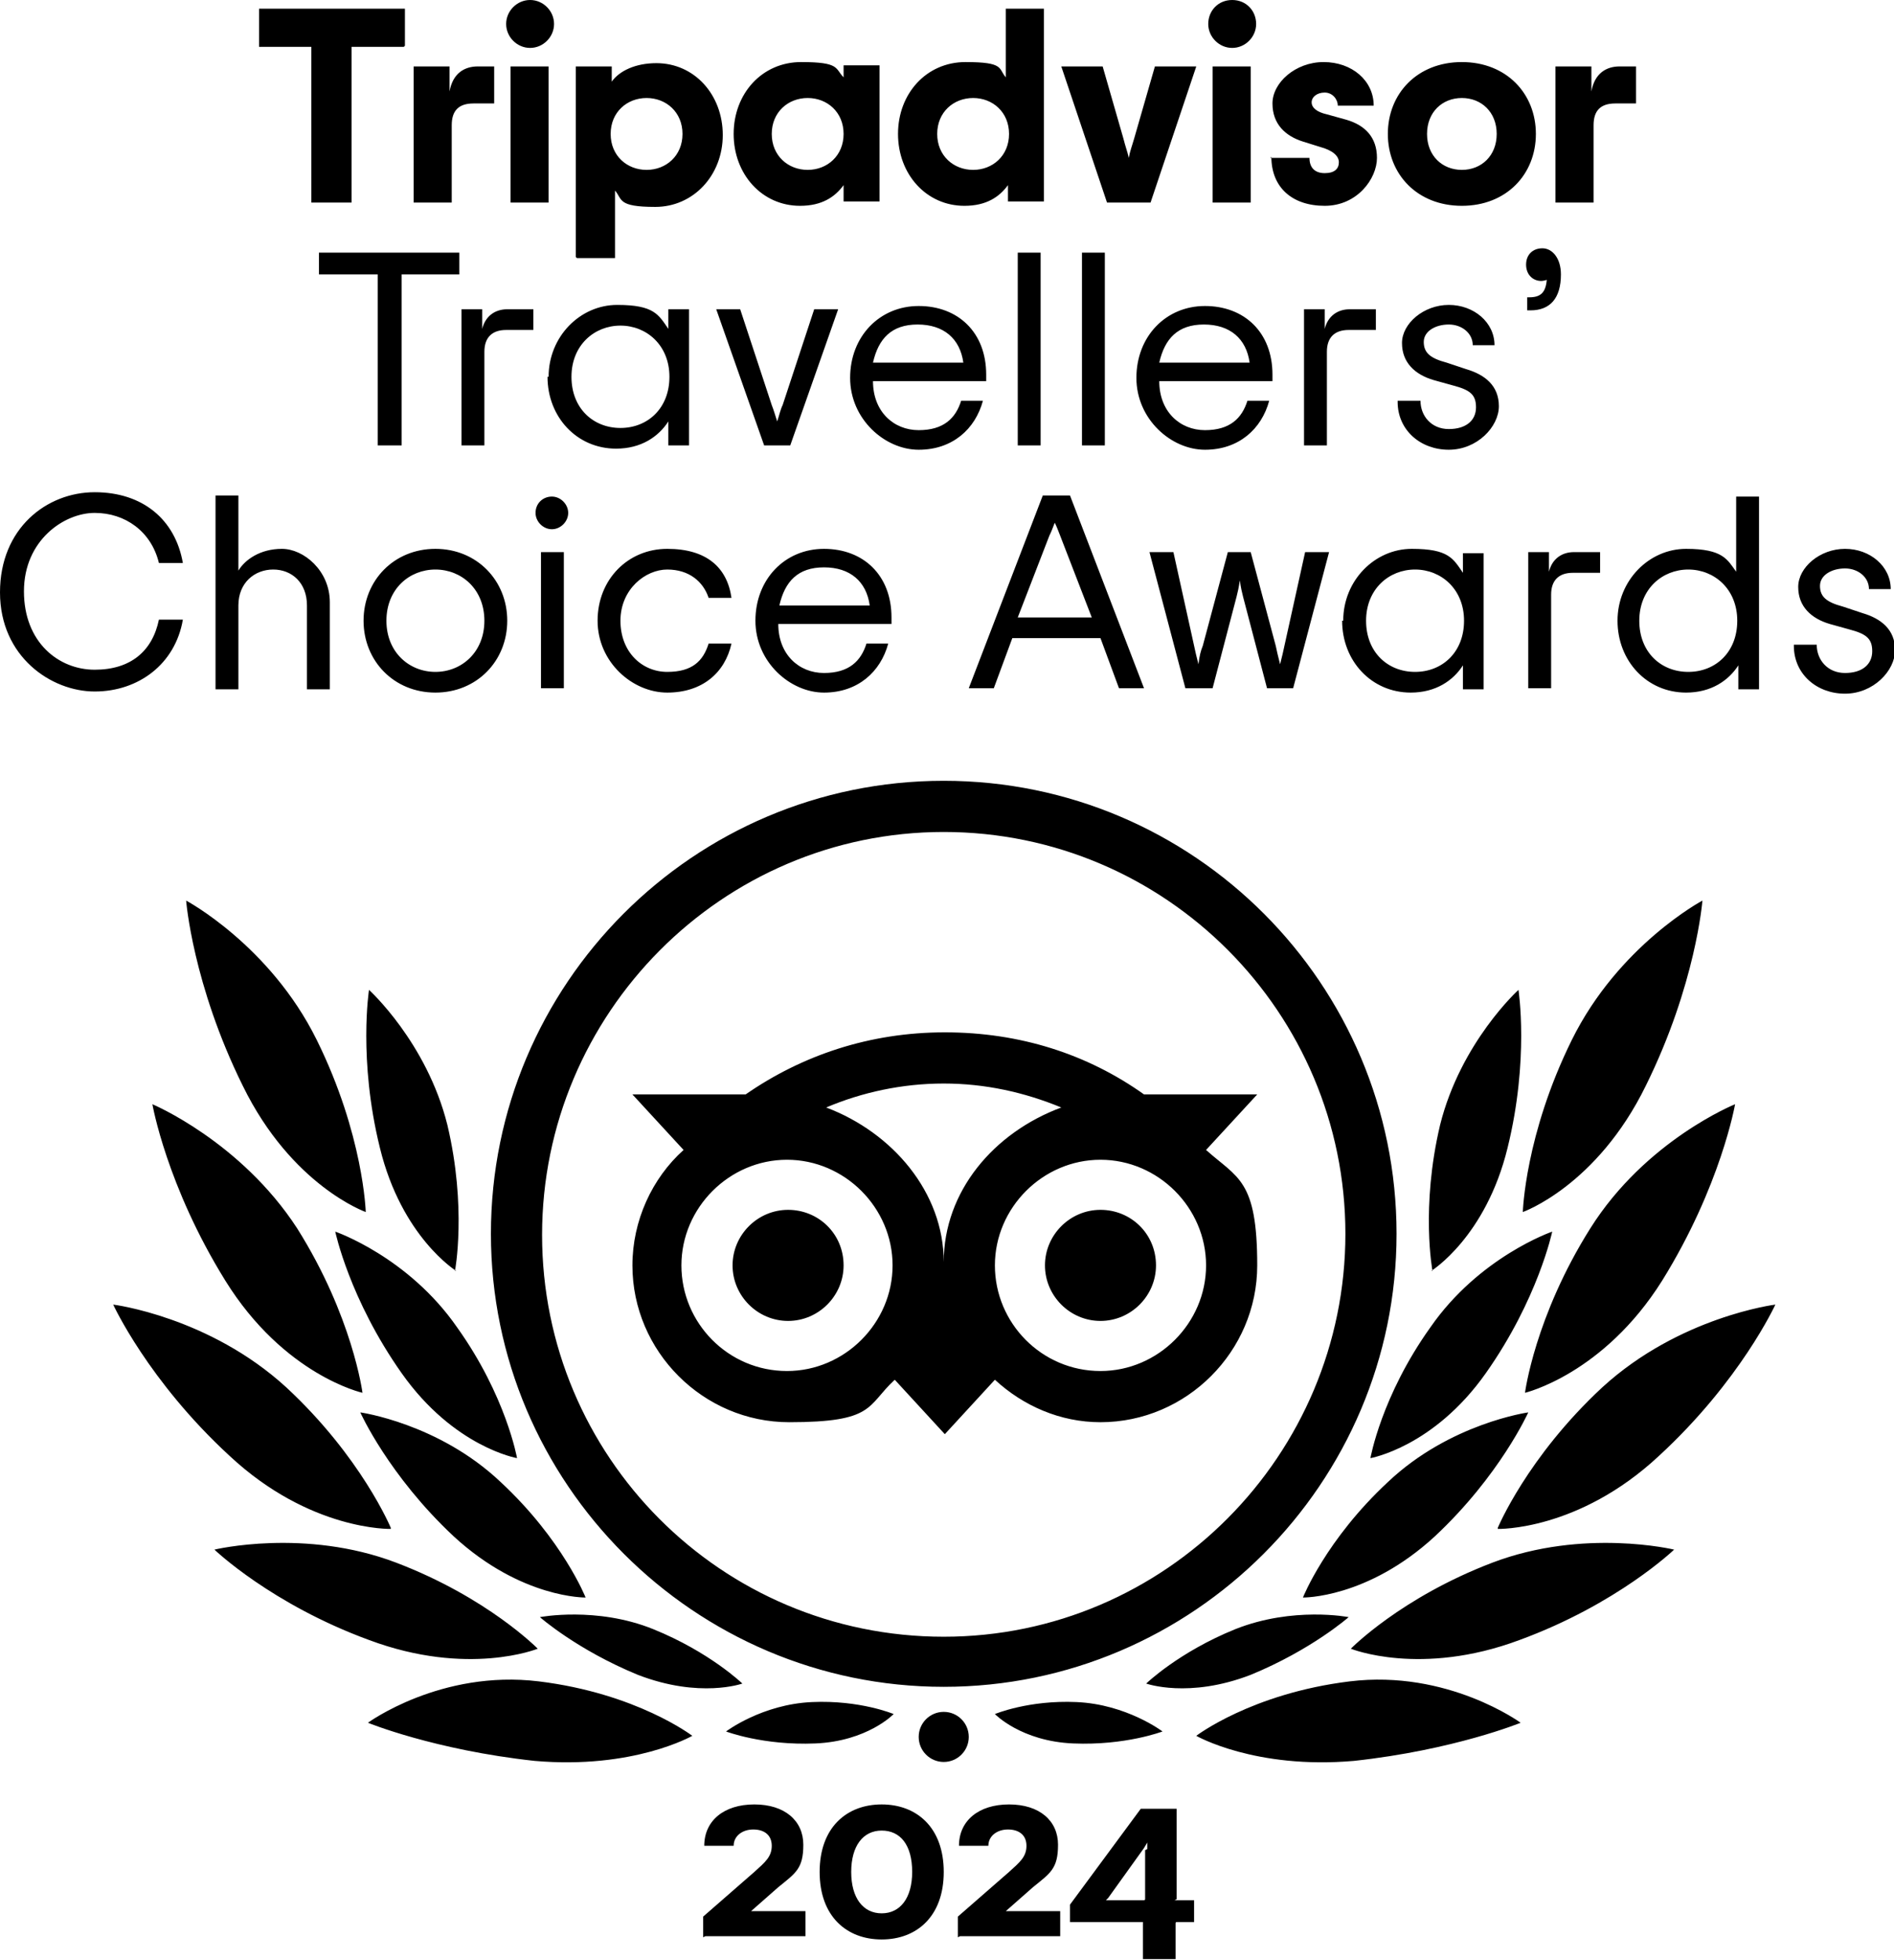 <svg id="Layer_1" data-name="Layer 1" xmlns="http://www.w3.org/2000/svg" version="1.1" viewBox="0 0 174 180"><defs><style>.cls-1{fill:#000;stroke-width:0}</style></defs><path class="cls-1" d="M86.7 71.7c-23 0-41.6 18.7-41.6 41.6s18.7 41.6 41.6 41.6 41.6-18.7 41.6-41.6-18.6-41.6-41.6-41.6Zm0 78.6c-20.5 0-36.9-16.6-36.9-36.9s16.5-37 36.9-37 36.9 16.6 36.9 36.9-16.5 37-36.9 37Zm-9.2-34.1c0 2.8-2.3 5.1-5.1 5.1s-5.1-2.3-5.1-5.1 2.3-5.1 5.1-5.1 5.1 2.2 5.1 5.1Zm28.7 0c0 2.8-2.3 5.1-5.1 5.1S96 119 96 116.2s2.3-5.1 5.1-5.1 5.1 2.2 5.1 5.1Zm4.6-10.6 4.7-5.1h-10.4c-5.2-3.7-11.4-5.7-18.3-5.7s-13.1 2.1-18.3 5.7H58.1l4.7 5.1c-2.9 2.6-4.7 6.5-4.7 10.6 0 7.9 6.5 14.4 14.4 14.4s7.1-1.5 9.7-3.9l4.6 5 4.6-5c2.6 2.4 6 3.9 9.7 3.9 7.9 0 14.4-6.5 14.4-14.4s-1.8-8-4.7-10.6Zm-38.5 20.3c-5.4 0-9.7-4.4-9.7-9.7s4.4-9.7 9.7-9.7 9.7 4.4 9.7 9.7-4.4 9.7-9.7 9.7Zm14.4-10c0-6.4-4.7-11.9-10.8-14.2 3.3-1.4 7-2.2 10.8-2.2s7.4.8 10.8 2.2c-6.2 2.3-10.8 7.7-10.8 14.2Zm14.4 10c-5.4 0-9.7-4.4-9.7-9.7s4.4-9.7 9.7-9.7 9.7 4.4 9.7 9.7-4.4 9.7-9.7 9.7Zm-37.5 33.5s-5.1-3.9-14.1-5-15.7 3.8-15.7 3.8 6.1 2.5 15.3 3.5c9.1.8 14.5-2.3 14.5-2.3Zm-14.2-8s-4.6-4.7-13-7.9-16.7-1.2-16.7-1.2 5.2 5 14.2 8.3c9.1 3.4 15.5.8 15.5.8Zm-13.5-11.1s-2.7-6.5-9.6-12.9c-7.1-6.5-15.9-7.6-15.9-7.6s3.2 7 10.7 13.9c7.4 6.9 14.8 6.7 14.8 6.7Zm-2.6-12.4s-.9-7-6-15.1c-5.2-8-13.3-11.4-13.3-11.4s1.3 7.5 6.7 16.2 12.6 10.3 12.6 10.3Zm.3-16.6s-.2-7.1-4.5-15.8-12-12.8-12-12.8.6 7.7 5.2 17c4.5 9.2 11.3 11.6 11.3 11.6ZM53.8 146.7s-2.1-5.3-7.8-10.6c-5.7-5.4-12.9-6.4-12.9-6.4s2.6 5.8 8.6 11.4c6.2 5.7 12.1 5.6 12.1 5.6Zm14.4 7.9s-3-2.9-8.2-5-10.4-1.1-10.4-1.1 3.4 3 9 5.3c5.7 2.2 9.6.8 9.6.8Zm13.9 2.8s-3.1-1.3-7.5-1.1c-4.6.2-7.9 2.7-7.9 2.7s3.4 1.3 8.2 1.1 7.2-2.7 7.2-2.7Zm-34.6-23.5s-1-5.7-5.5-12c-4.5-6.5-11.2-8.8-11.2-8.8s1.3 6.2 6.1 13 10.6 7.8 10.6 7.8Zm-5.7-17.2s1.1-5.8-.7-13.4c-1.9-7.6-7.2-12.4-7.2-12.4s-1 6.4 1 14.5c2 8.2 7 11.3 7 11.3ZM109.9 159.4s5.1-3.9 14.1-5 15.7 3.8 15.7 3.8-6.1 2.5-15.3 3.5c-9.1.8-14.5-2.3-14.5-2.3Zm14.2-8s4.6-4.7 13-7.9 16.7-1.2 16.7-1.2-5.2 5-14.2 8.3c-9.1 3.4-15.5.8-15.5.8Zm13.5-11.1s2.7-6.5 9.6-12.9c7.1-6.5 15.9-7.6 15.9-7.6s-3.2 7-10.7 13.9c-7.4 6.9-14.8 6.7-14.8 6.7Zm2.5-12.4s.9-7 6-15.1 13.3-11.4 13.3-11.4-1.3 7.5-6.7 16.2c-5.4 8.6-12.6 10.3-12.6 10.3Zm-.2-16.6s.2-7.1 4.5-15.8 12-12.8 12-12.8-.6 7.7-5.2 17c-4.5 9.2-11.3 11.6-11.3 11.6ZM119.7 146.7s2.1-5.3 7.8-10.6c5.7-5.4 12.9-6.4 12.9-6.4s-2.6 5.8-8.6 11.4c-6.2 5.7-12.1 5.6-12.1 5.6Zm-14.4 7.9s3-2.9 8.2-5c5.3-2.1 10.4-1.1 10.4-1.1s-3.4 3-9 5.3c-5.7 2.2-9.6.8-9.6.8Zm-13.9 2.8s3.1-1.3 7.5-1.1c4.6.2 7.9 2.7 7.9 2.7s-3.4 1.3-8.2 1.1-7.2-2.7-7.2-2.7Zm34.5-23.5s1-5.7 5.5-12c4.5-6.5 11.2-8.8 11.2-8.8s-1.3 6.2-6.1 13-10.6 7.8-10.6 7.8Zm5.7-17.2s-1.1-5.8.7-13.4c1.9-7.6 7.2-12.4 7.2-12.4s1 6.4-1 14.5c-2 8.2-7 11.3-7 11.3Z"/><circle class="cls-1" cx="86.7" cy="159.5" r="2.3"/><path class="cls-1" d="M37.1 4.3h-4.8v14.3h-3.7V4.3h-4.8V.8h13.4v3.4ZM45.4 6.1v3.4h-1.9c-1.4 0-2 .7-2 2v7.1H38V6.1h3.3v2.3c.3-1.7 1.4-2.3 2.6-2.3h1.5ZM46.5 2.2c0-1.2 1-2.2 2.2-2.2s2.2 1 2.2 2.2-1 2.2-2.2 2.2-2.2-1-2.2-2.2Zm.4 16.4V6.1h3.5v12.5h-3.5ZM52.9 23.6V6.1h3.3v1.4c.7-1 2.2-1.7 4.1-1.7 3.5 0 6.1 2.9 6.1 6.6S63.7 19 60.2 19s-3-.7-3.7-1.5v6.2H53Zm9.8-11.3c0-2-1.5-3.3-3.3-3.3s-3.3 1.3-3.3 3.3 1.5 3.3 3.3 3.3 3.3-1.3 3.3-3.3ZM67.4 12.3c0-3.7 2.6-6.6 6.2-6.6s3.1.6 3.9 1.4V6h3.3v12.5h-3.3V17c-.8 1.1-2 1.9-4 1.9-3.5 0-6.1-2.9-6.1-6.6Zm10.1 0c0-2-1.5-3.3-3.3-3.3s-3.3 1.3-3.3 3.3 1.5 3.3 3.3 3.3 3.3-1.3 3.3-3.3ZM82.5 12.3c0-3.7 2.6-6.6 6.2-6.6s3 .6 3.7 1.4V.8h3.5v17.7h-3.3V17c-.8 1.1-2 1.9-4 1.9-3.5 0-6.1-2.9-6.1-6.6Zm10.2 0c0-2-1.5-3.3-3.3-3.3s-3.3 1.3-3.3 3.3 1.5 3.3 3.3 3.3 3.3-1.3 3.3-3.3ZM101.7 18.6 97.5 6.1h3.8l1.9 6.6c.2.8.4 1.3.5 1.8.1-.6.3-1.1.5-1.8l1.9-6.6h3.8l-4.2 12.5h-4.1ZM111 2.2c0-1.2.9-2.2 2.2-2.2s2.2 1 2.2 2.2-1 2.2-2.2 2.2-2.2-1-2.2-2.2Zm.4 16.4V6.1h3.5v12.5h-3.5ZM116.7 14.5h3.6c0 .9.5 1.4 1.4 1.4s1.3-.4 1.3-1-.6-1.1-1.7-1.4l-1.6-.5c-1.6-.5-2.8-1.6-2.8-3.5s2.1-3.8 4.7-3.8 4.6 1.7 4.6 4h-3.3c0-.6-.5-1.2-1.2-1.2s-1.2.4-1.2.9.5.9 1.4 1.1l1.8.5c1.7.5 2.8 1.6 2.8 3.5s-1.8 4.4-4.8 4.4-4.9-1.7-4.9-4.5ZM127.5 12.3c0-3.7 2.7-6.6 6.8-6.6s6.8 2.9 6.8 6.6-2.7 6.6-6.8 6.6-6.8-2.9-6.8-6.6Zm10 0c0-2-1.4-3.3-3.2-3.3s-3.2 1.3-3.2 3.3 1.4 3.3 3.2 3.3 3.2-1.3 3.2-3.3ZM150.3 6.1v3.4h-1.9c-1.4 0-2 .7-2 2v7.1h-3.5V6.1h3.3v2.3c.3-1.7 1.4-2.3 2.6-2.3h1.5ZM42.3 25.2h-5.4v15.7h-2.2V25.2h-5.4v-2h12.9v2ZM49 28.4v1.9h-2.5c-1.3 0-2 .7-2 2v8.6h-2.1V28.4h1.9v1.8c.3-1.2 1.2-1.8 2.3-1.8h2.3ZM50.4 34.6c0-3.7 2.9-6.6 6.3-6.6s3.8.9 4.7 2.2v-1.8h1.9v12.5h-1.9v-2.2c-.9 1.4-2.5 2.5-4.8 2.5-3.6 0-6.3-2.9-6.3-6.6Zm11.1 0c0-2.9-2.1-4.7-4.5-4.7s-4.5 1.8-4.5 4.7 2 4.7 4.5 4.7 4.5-1.8 4.5-4.7ZM70.2 40.9l-4.4-12.5H68l2.9 8.8c.2.5.3.9.5 1.5.2-.6.3-1.1.5-1.5l2.9-8.8H77l-4.4 12.5h-2.4ZM90.6 35H80.2c0 2.8 1.9 4.5 4.2 4.5s3.4-1.1 3.9-2.7h2c-.7 2.6-2.8 4.5-5.9 4.5s-6.3-2.8-6.3-6.6 2.7-6.6 6.3-6.6 6.2 2.4 6.2 6.3v.7Zm-10.3-1.7h8.2c-.3-2.2-1.8-3.5-4.2-3.5s-3.6 1.3-4.1 3.5ZM93.5 40.9V23.2h2.1v17.7h-2.1ZM99.4 40.9V23.2h2.1v17.7h-2.1ZM116.9 35h-10.4c0 2.8 1.9 4.5 4.2 4.5s3.4-1.1 3.9-2.7h2c-.7 2.6-2.8 4.5-5.9 4.5s-6.3-2.8-6.3-6.6 2.7-6.6 6.3-6.6 6.2 2.4 6.2 6.3v.7Zm-10.3-1.7h8.2c-.3-2.2-1.8-3.5-4.2-3.5s-3.6 1.3-4.1 3.5ZM126.4 28.4v1.9h-2.5c-1.3 0-2 .7-2 2v8.6h-2.1V28.4h1.9v1.8c.3-1.2 1.2-1.8 2.3-1.8h2.3ZM128.4 36.8h2.1c0 1.4 1 2.6 2.6 2.6s2.5-.8 2.5-2-.6-1.6-2.1-2l-1.8-.5c-1.7-.5-2.9-1.6-2.9-3.4s2-3.5 4.3-3.5 4.2 1.6 4.2 3.7h-2c0-1.1-1-1.9-2.2-1.9s-2.3.6-2.3 1.6.6 1.5 2.1 1.9l1.8.6c1.7.5 3 1.5 3 3.4s-2 4-4.6 4-4.7-1.8-4.7-4.4ZM140.3 28.5v-1.2h.2c1 0 1.5-.4 1.6-1.6 0 0-.3.1-.5.1-.8 0-1.4-.6-1.4-1.5s.6-1.5 1.5-1.5 1.7.9 1.7 2.4c0 2.2-1 3.3-2.8 3.3h-.3ZM0 54.4c0-5.9 4.3-9.2 8.7-9.2s7.4 2.5 8.1 6.5h-2.2c-.7-2.9-3.1-4.6-5.9-4.6s-6.5 2.5-6.5 7.2 3.2 7.2 6.5 7.2 5.3-1.7 5.9-4.6h2.2c-.7 4.1-4.1 6.6-8.1 6.6S0 60.3 0 54.4ZM19.8 63.2V45.5h2.1v6.9c.6-1 2-2 4-2s4.4 2 4.4 4.9v8h-2.1v-7.7c0-2.1-1.4-3.3-3.1-3.3s-3.2 1.2-3.2 3.3v7.7h-2.1ZM33.4 57c0-3.7 2.8-6.6 6.6-6.6s6.6 2.9 6.6 6.6-2.8 6.6-6.6 6.6-6.6-2.9-6.6-6.6Zm11.1 0c0-2.9-2.1-4.7-4.5-4.7s-4.5 1.8-4.5 4.7 2.1 4.7 4.5 4.7 4.5-1.8 4.5-4.7ZM49.2 47.1c0-.9.7-1.5 1.5-1.5s1.5.7 1.5 1.5-.7 1.5-1.5 1.5-1.5-.7-1.5-1.5Zm.5 16.1V50.7h2.1v12.5h-2.1ZM54.9 57c0-3.8 2.8-6.6 6.4-6.6s5.5 1.7 5.9 4.5h-2.1c-.5-1.5-1.8-2.6-3.8-2.6S57 54.1 57 57s2 4.7 4.3 4.7 3.3-1 3.8-2.6h2.1c-.6 2.7-2.7 4.5-5.9 4.5s-6.4-2.8-6.4-6.6ZM81.9 57.3H71.5c0 2.8 1.9 4.5 4.2 4.5s3.4-1.1 3.9-2.7h2c-.7 2.6-2.8 4.5-5.9 4.5s-6.3-2.8-6.3-6.6 2.7-6.6 6.3-6.6 6.2 2.4 6.2 6.3v.7Zm-10.2-1.7h8.2c-.3-2.2-1.8-3.5-4.2-3.5s-3.6 1.3-4.1 3.5ZM102.8 63.2l-1.7-4.6H93l-1.7 4.6H89l6.8-17.7h2.5l6.8 17.7h-2.3Zm-9.1-6.5h6.6l-2.9-7.5c-.2-.5-.3-.8-.5-1.2-.2.5-.3.8-.5 1.2l-2.9 7.5ZM108.9 63.2l-3.3-12.5h2.2l1.9 8.6c.1.5.2.9.4 1.7.1-.8.2-1.2.4-1.7l2.3-8.6h2.1l2.3 8.6c.1.5.2.9.4 1.7.2-.8.3-1.2.4-1.7l1.9-8.6h2.2l-3.3 12.5h-2.4l-2.2-8.4c-.1-.4-.2-.8-.3-1.5-.1.7-.2 1.1-.3 1.5l-2.2 8.4H109ZM123.4 57c0-3.7 2.9-6.6 6.3-6.6s3.8.9 4.7 2.2v-1.8h1.9v12.5h-1.9v-2.2c-.9 1.4-2.5 2.5-4.8 2.5-3.6 0-6.3-2.9-6.3-6.6Zm11.1 0c0-2.9-2.1-4.7-4.5-4.7s-4.5 1.8-4.5 4.7 2 4.7 4.5 4.7 4.5-1.8 4.5-4.7ZM147 50.7v1.9h-2.5c-1.3 0-2 .7-2 2v8.6h-2.1V50.7h1.9v1.8c.3-1.2 1.2-1.8 2.3-1.8h2.3ZM148.6 57c0-3.7 2.9-6.6 6.3-6.6s3.8 1 4.6 2.1v-6.9h2.1v17.7h-1.9v-2.2c-.9 1.4-2.5 2.5-4.8 2.5-3.6 0-6.3-2.9-6.3-6.6Zm11 0c0-2.9-2.1-4.7-4.5-4.7s-4.5 1.8-4.5 4.7 2 4.7 4.5 4.7 4.5-1.8 4.5-4.7ZM164.8 59.2h2.1c0 1.4 1 2.6 2.6 2.6s2.5-.8 2.5-2-.6-1.6-2.1-2l-1.8-.5c-1.7-.5-2.9-1.6-2.9-3.4s2-3.5 4.3-3.5 4.2 1.6 4.2 3.7h-2c0-1.1-1-1.9-2.2-1.9s-2.3.6-2.3 1.6.6 1.5 2.1 1.9l1.8.6c1.7.5 3 1.5 3 3.4s-2 4-4.6 4-4.7-1.8-4.7-4.4ZM64.6 177.9V176l4.7-4.1c1-.9 1.6-1.4 1.6-2.4s-.7-1.5-1.7-1.5-1.8.6-1.8 1.5h-2.7c0-2.3 1.8-3.8 4.6-3.8s4.5 1.5 4.5 3.7-.7 2.6-2.3 3.9l-2.5 2.2h5v2.3h-9.2ZM75.3 171.9c0-4.1 2.5-6.2 5.7-6.2s5.7 2.1 5.7 6.2-2.5 6.2-5.7 6.2-5.7-2.1-5.7-6.2Zm8.5 0c0-2.5-1.1-3.8-2.8-3.8s-2.8 1.4-2.8 3.8 1.1 3.8 2.8 3.8 2.8-1.4 2.8-3.8ZM88 177.9V176l4.7-4.1c1-.9 1.6-1.4 1.6-2.4s-.7-1.5-1.7-1.5-1.8.6-1.8 1.5h-2.7c0-2.3 1.8-3.8 4.6-3.8s4.5 1.5 4.5 3.7-.7 2.6-2.3 3.9l-2.5 2.2h5v2.3h-9.2ZM108.1 174.4v-8.3h-3.3l-6.5 8.8v1.6h6.7v3.4h3v-3.3c0-.1.1-.1.1-.1h1.6v-2h-1.8Zm-2.9-4.5v4.5c0 .1-.1.1-.1.1h-3.5l.2-.2 3.3-4.6.3-.5v.6Z"/></svg>